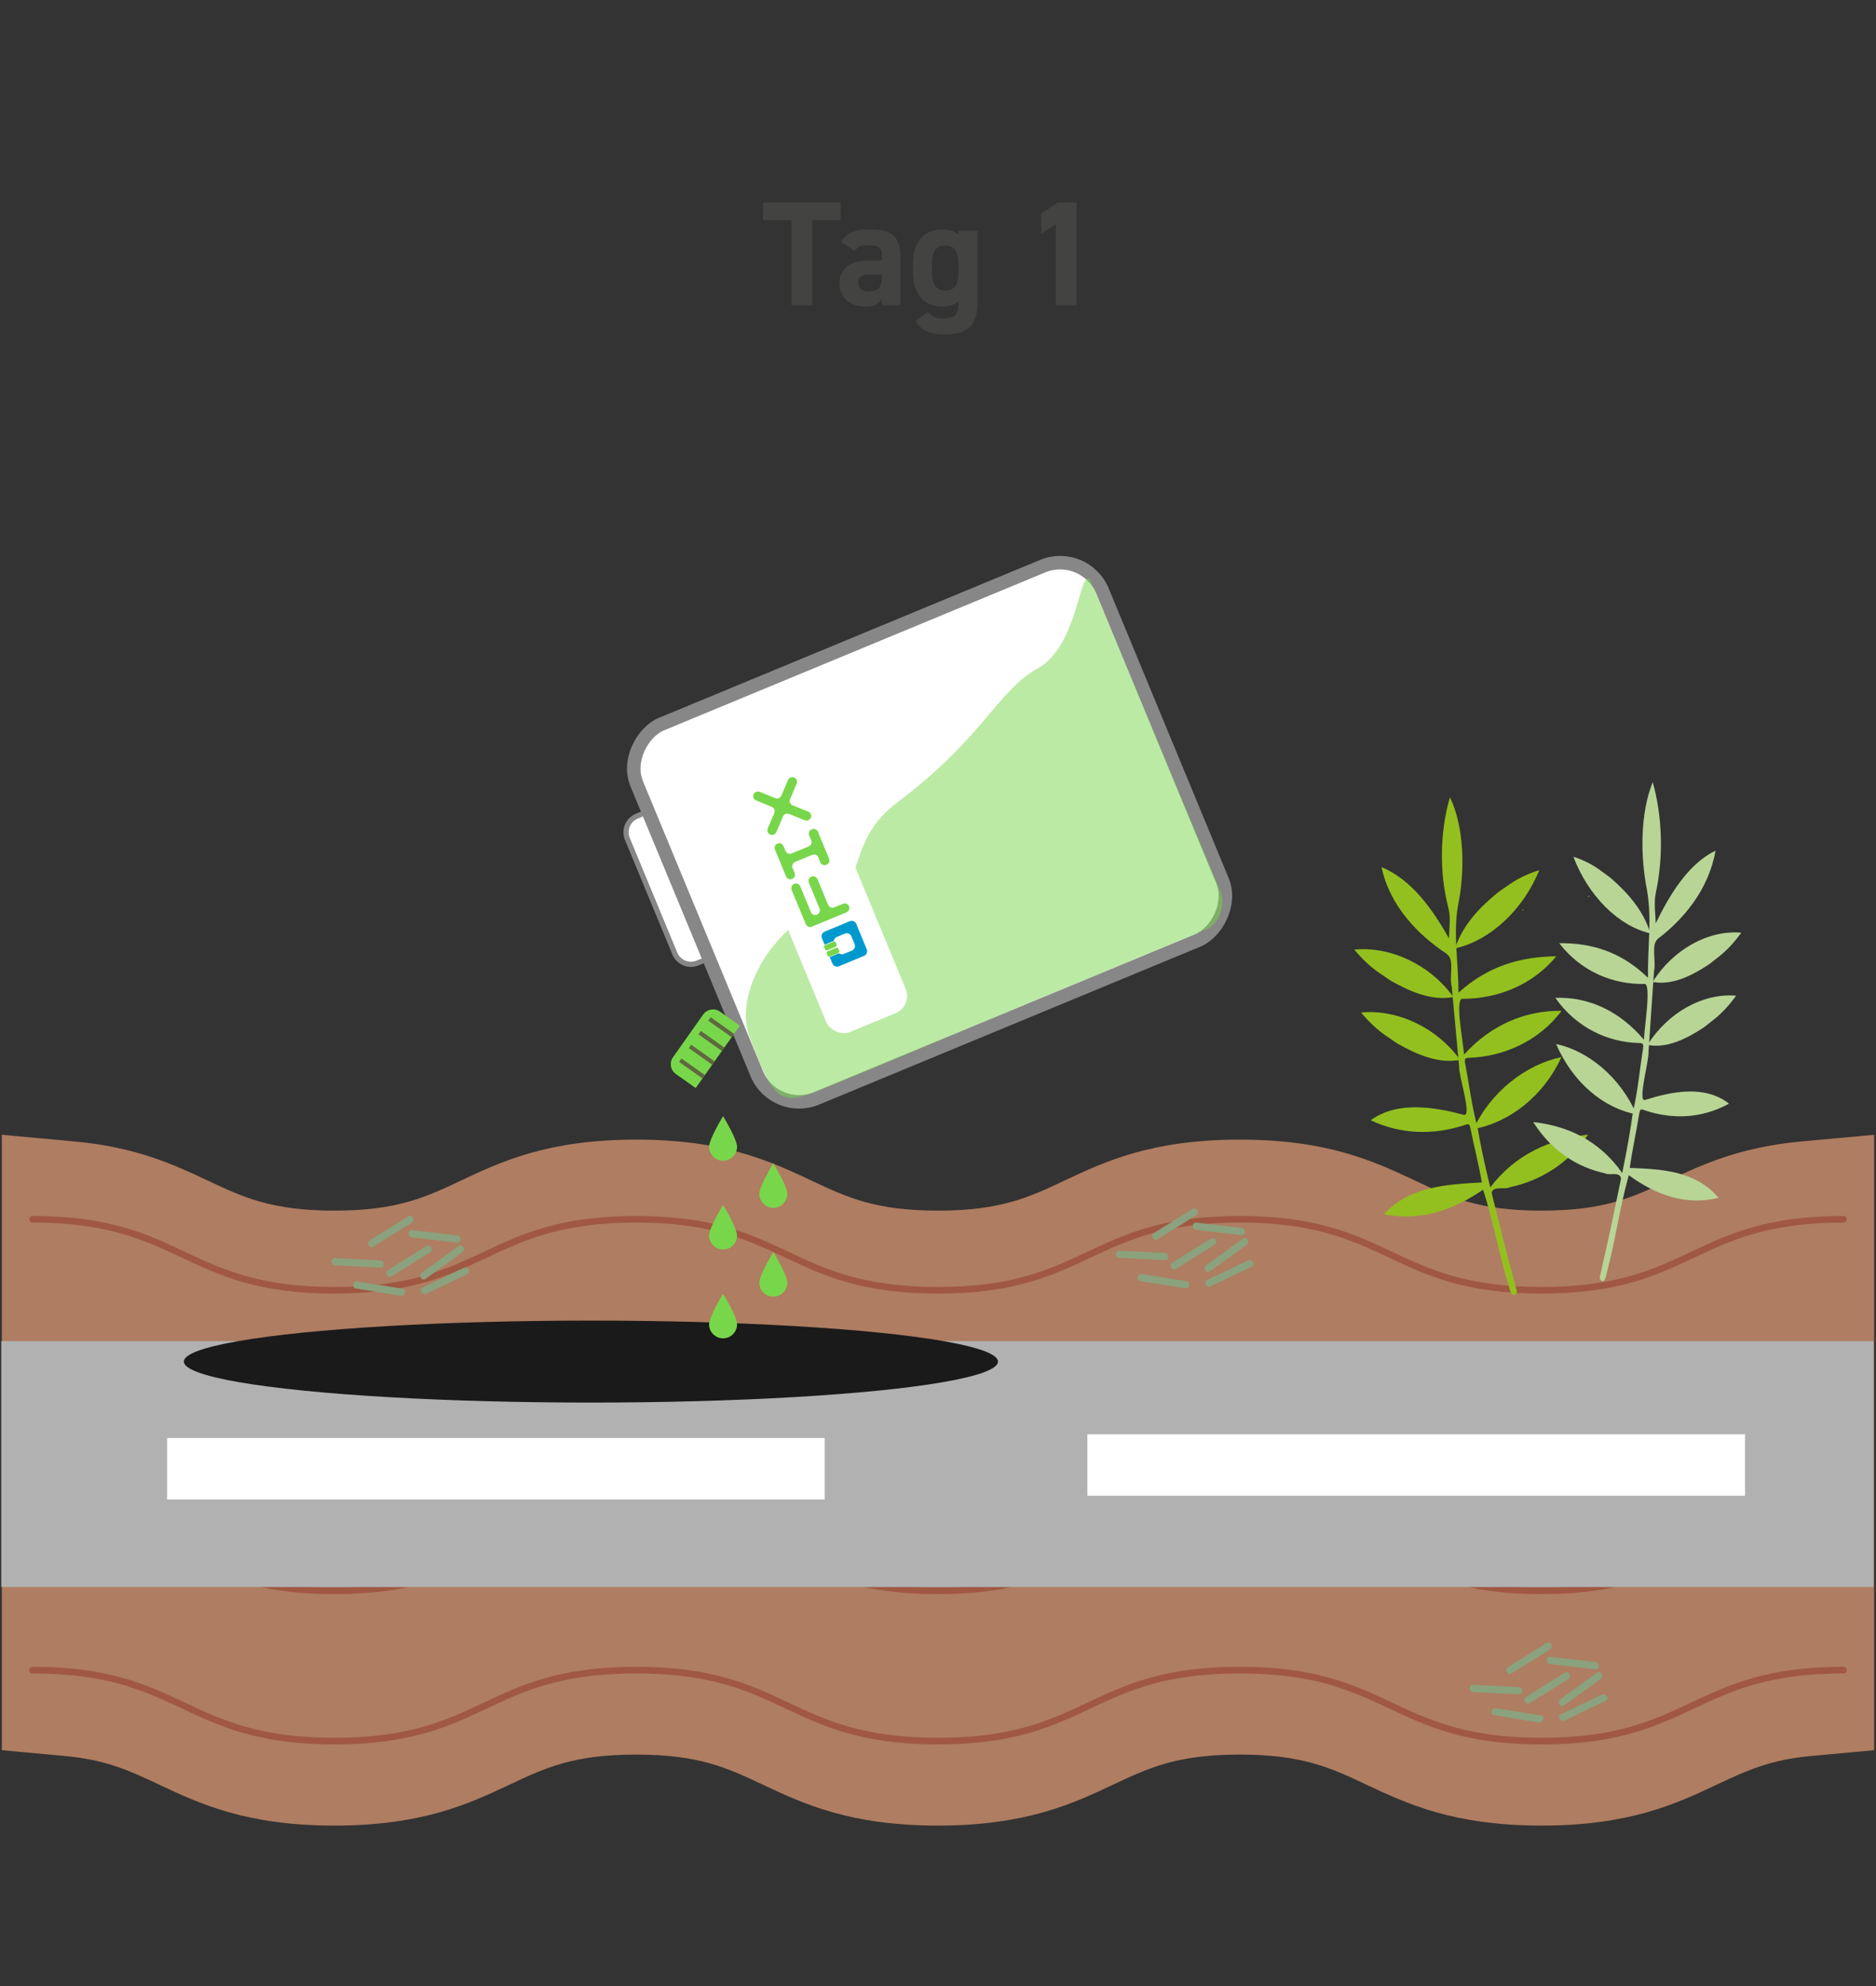 <?xml version="1.0" encoding="UTF-8"?>
<svg xmlns="http://www.w3.org/2000/svg" id="uuid-da42b2c7-1e4f-44cd-b9d8-4dc63790142c" viewBox="0 0 1007 1066">
  <rect x="0" y="0" width="1007" height="1066" fill="#333333" stroke="none"/>
  <defs>
    <style>.uuid-6203c7cd-85e5-4197-b201-a951f00e1a31,.uuid-bd12aa80-e607-490c-a496-053c3045d539,.uuid-ad7d32f1-4feb-49a5-bf30-9da62a746e35{fill:#fff;}.uuid-3d528320-c352-44e4-92c1-1c8e83629d1c{fill:#0099cd;}.uuid-24a1a343-4f34-4768-84a0-94a2e29c36d7{fill:#8aa27d;}.uuid-8f18f46c-85aa-4b9c-8b06-a3154c940aa0{fill:#b8d596;}.uuid-115c3e23-97db-480c-ab5a-5a1d4a1de941{fill:#b1b1b1;}.uuid-7bfa2c47-4a8b-474a-b2e8-213417dba6a3,.uuid-e64b5f4a-8a92-4626-a810-c4673633efd9{fill:#af7d61;}.uuid-89c00ff5-21cd-4e0e-92b3-d2532cbe9dff{fill:#434342;}.uuid-9ea72eed-c5f4-48ec-8f40-6220433e51e4{fill:#1a1a1a;}.uuid-1439f8a9-9078-4392-ae25-4052938354b2{fill:#93c01f;}.uuid-f17f002d-e594-4aa4-90ed-f87ef170cdc1,.uuid-ff50f5ae-d647-40af-a6f5-271f6c8c0693,.uuid-72e85c6a-f97d-4690-a025-d985a44e72dc{fill:#78d64b;}.uuid-bd12aa80-e607-490c-a496-053c3045d539{stroke-width:2.79px;}.uuid-bd12aa80-e607-490c-a496-053c3045d539,.uuid-ff50f5ae-d647-40af-a6f5-271f6c8c0693,.uuid-ad7d32f1-4feb-49a5-bf30-9da62a746e35{stroke-miterlimit:10;}.uuid-bd12aa80-e607-490c-a496-053c3045d539,.uuid-ad7d32f1-4feb-49a5-bf30-9da62a746e35{stroke:#878787;}.uuid-e64b5f4a-8a92-4626-a810-c4673633efd9{stroke:#a05842;stroke-linecap:round;stroke-linejoin:round;stroke-width:3.55px;}.uuid-ff50f5ae-d647-40af-a6f5-271f6c8c0693{stroke:#5f683f;stroke-width:2.23px;}.uuid-ad7d32f1-4feb-49a5-bf30-9da62a746e35{stroke-width:7.25px;}.uuid-72e85c6a-f97d-4690-a025-d985a44e72dc{opacity:.5;}</style>
  </defs>
  <path class="uuid-7bfa2c47-4a8b-474a-b2e8-213417dba6a3" d="m966.83,612.59c-33.22,3.05-53.56,12.61-71.51,21.05-19.08,8.97-34.14,16.05-67.82,16.05s-48.73-7.08-67.81-16.06c-21.97-10.33-46.87-22.04-94.21-22.04s-72.23,11.71-94.2,22.04c-19.07,8.97-34.13,16.06-67.8,16.06s-48.73-7.08-67.8-16.06c-21.97-10.33-46.87-22.04-94.2-22.04s-72.23,11.71-94.2,22.04c-19.07,8.97-34.13,16.06-67.8,16.06s-48.74-7.08-67.81-16.05c-17.95-8.44-38.29-18-71.5-21.05l-39.17-3.59v330.27l33.66,3.09c22.42,2.06,34.86,7.91,50.62,15.32,21.97,10.33,46.87,22.04,94.2,22.04s72.23-11.71,94.2-22.04c19.07-8.97,34.13-16.06,67.8-16.06s48.73,7.08,67.8,16.06c21.97,10.33,46.87,22.04,94.2,22.04s72.23-11.71,94.2-22.04c19.07-8.97,34.13-16.06,67.8-16.06s48.74,7.09,67.81,16.06c21.97,10.33,46.87,22.04,94.2,22.04s72.24-11.71,94.21-22.04c15.76-7.41,28.2-13.26,50.63-15.32l33.66-3.09v-330.27l-39.17,3.59Z"></path>
  <path class="uuid-e64b5f4a-8a92-4626-a810-c4673633efd9" d="m17.48,654.34c81,0,81,38.1,162,38.1s81-38.1,162-38.1,81,38.1,162,38.1,81-38.1,162.01-38.1,81.01,38.1,162.01,38.1,81.01-38.1,162.01-38.1"></path>
  <path class="uuid-e64b5f4a-8a92-4626-a810-c4673633efd9" d="m17.48,734.98c81,0,81,38.1,162,38.1s81-38.1,162-38.1,81,38.1,162,38.1,81-38.1,162.01-38.1,81.01,38.1,162.01,38.1,81.01-38.1,162.01-38.1"></path>
  <path class="uuid-e64b5f4a-8a92-4626-a810-c4673633efd9" d="m17.48,815.63c81,0,81,38.1,162,38.1s81-38.1,162-38.1,81,38.1,162,38.1,81-38.1,162.01-38.1,81.01,38.1,162.01,38.1,81.01-38.1,162.01-38.1"></path>
  <path class="uuid-e64b5f4a-8a92-4626-a810-c4673633efd9" d="m17.48,896.28c81,0,81,38.1,162,38.1s81-38.1,162-38.1,81,38.1,162,38.1,81-38.1,162.01-38.1,81.01,38.1,162.01,38.1,81.01-38.1,162.01-38.1"></path>
  <rect class="uuid-115c3e23-97db-480c-ab5a-5a1d4a1de941" x=".69" y="719.71" width="1005" height="132"></rect>
  <rect class="uuid-6203c7cd-85e5-4197-b201-a951f00e1a31" x="583.69" y="769.71" width="353" height="33"></rect>
  <rect class="uuid-6203c7cd-85e5-4197-b201-a951f00e1a31" x="89.69" y="771.71" width="353" height="33"></rect>
  <ellipse class="uuid-9ea72eed-c5f4-48ec-8f40-6220433e51e4" cx="317.19" cy="730.71" rx="218.5" ry="22"></ellipse>
  <path class="uuid-f17f002d-e594-4aa4-90ed-f87ef170cdc1" d="m380.63,615.42c0-4.14,7.5-16.43,7.5-16.43,0,0,7.5,12.29,7.5,16.43s-3.36,7.5-7.5,7.5-7.5-3.36-7.5-7.5Z"></path>
  <path class="uuid-f17f002d-e594-4aa4-90ed-f87ef170cdc1" d="m380.63,663.08c0-4.14,7.5-16.43,7.5-16.43,0,0,7.5,12.29,7.5,16.43s-3.36,7.5-7.5,7.5-7.5-3.36-7.5-7.5Z"></path>
  <path class="uuid-f17f002d-e594-4aa4-90ed-f87ef170cdc1" d="m407.6,640.7c0-4.14,7.5-16.43,7.5-16.43,0,0,7.5,12.29,7.5,16.43s-3.36,7.5-7.5,7.5-7.5-3.36-7.5-7.5Z"></path>
  <path class="uuid-f17f002d-e594-4aa4-90ed-f87ef170cdc1" d="m407.6,688.36c0-4.14,7.5-16.43,7.5-16.43,0,0,7.5,12.29,7.5,16.43s-3.36,7.5-7.5,7.5-7.5-3.36-7.5-7.5Z"></path>
  <path class="uuid-f17f002d-e594-4aa4-90ed-f87ef170cdc1" d="m380.63,710.74c0-4.14,7.5-16.43,7.5-16.43,0,0,7.5,12.29,7.5,16.43s-3.36,7.5-7.5,7.5-7.5-3.36-7.5-7.5Z"></path>
  <path class="uuid-bd12aa80-e607-490c-a496-053c3045d539" d="m326.04,466.27h66.58c5.16,0,9.36,4.19,9.36,9.36v9c0,1.61-1.31,2.92-2.92,2.92h-79.46c-1.61,0-2.92-1.31-2.92-2.92v-9c0-5.16,4.19-9.36,9.36-9.36Z" transform="translate(56.23 991.39) rotate(-112.5)"></path>
  <rect class="uuid-ad7d32f1-4feb-49a5-bf30-9da62a746e35" x="390.28" y="311.36" width="217.41" height="270.57" rx="24.55" ry="24.55" transform="translate(277.29 1078.57) rotate(-112.5)"></rect>
  <path class="uuid-f17f002d-e594-4aa4-90ed-f87ef170cdc1" d="m363.25,551.75h28.13c3.55,0,6.44,2.88,6.44,6.44v13.06h-41v-13.06c0-3.55,2.88-6.44,6.44-6.44Z" transform="translate(-298.99 545.37) rotate(-54.73)"></path>
  <line class="uuid-ff50f5ae-d647-40af-a6f5-271f6c8c0693" x1="370.38" y1="561.59" x2="382.92" y2="570.46"></line>
  <line class="uuid-ff50f5ae-d647-40af-a6f5-271f6c8c0693" x1="365.16" y1="568.97" x2="377.7" y2="577.84"></line>
  <line class="uuid-ff50f5ae-d647-40af-a6f5-271f6c8c0693" x1="375.6" y1="554.21" x2="388.14" y2="563.08"></line>
  <line class="uuid-ff50f5ae-d647-40af-a6f5-271f6c8c0693" x1="380.82" y1="546.83" x2="393.36" y2="555.7"></line>
  <path class="uuid-72e85c6a-f97d-4690-a025-d985a44e72dc" d="m585.14,310.96l70.23,168.05c2.66,6.42-.87,16.88-7.85,19.78l-112.69,46.68c-1.22.5-102.57,43.45-102.27,42.24-16.72,6.27-20.48-6.69-30.1-30.93-8.21-20.71,8.36-54.76,36.89-68.96,28.74-13.82,12.98-35.23,42.95-57.71,45.15-33.86,52.96-59.29,74.83-71.48,21.74-12.12,22.23-53.82,28.01-47.66Z"></path>
  <rect class="uuid-6203c7cd-85e5-4197-b201-a951f00e1a31" x="413.26" y="386.61" width="46.2" height="168.54" rx="9.85" ry="9.85" transform="translate(-146.98 202.83) rotate(-22.5)"></rect>
  <path class="uuid-f17f002d-e594-4aa4-90ed-f87ef170cdc1" d="m438.45,490.85l.12-.05c1.25-.52,1.87-1.96,1.34-3.24l-5.73-13.83c-.52-1.25.06-2.71,1.34-3.24l.05-.02c1.25-.52,2.71.06,3.24,1.34l5.73,13.83c.52,1.25,1.96,1.87,3.24,1.34l4.72-1.96c1.25-.52,2.71.06,3.24,1.34h0c.52,1.25-.06,2.71-1.34,3.24l-18.62,7.71c-1.25.52-2.71-.06-3.24-1.34l-7.61-18.38c-.52-1.25.06-2.71,1.34-3.24l.05-.02c1.25-.52,2.71.06,3.24,1.34l5.73,13.83c.5,1.26,1.92,1.86,3.18,1.34Z"></path>
  <path class="uuid-f17f002d-e594-4aa4-90ed-f87ef170cdc1" d="m424.89,458.04l9.23-3.82c1.28-.53,1.86-1.98,1.34-3.24l-1.1-2.66c-.53-1.28.09-2.72,1.34-3.24l.12-.05c1.28-.53,2.72.09,3.24,1.34l5.98,14.44c.53,1.28-.09,2.72-1.34,3.24l-.12.05c-1.28.53-2.72-.09-3.24-1.34l-1.1-2.66c-.53-1.28-1.98-1.86-3.24-1.34l-9.23,3.82c-1.28.53-1.86,1.98-1.34,3.24l1.1,2.66c.53,1.28-.09,2.72-1.34,3.24h0c-1.28.53-2.72-.09-3.24-1.34l-5.98-14.44c-.53-1.28.09-2.72,1.34-3.24h0c1.28-.53,2.72.09,3.24,1.34l1.1,2.66c.52,1.25,1.98,1.86,3.24,1.34Z"></path>
  <path class="uuid-f17f002d-e594-4aa4-90ed-f87ef170cdc1" d="m419.45,426.95l3.54-8.36c.27-.6.73-1.08,1.35-1.34h.02c1.28-.54,2.74.07,3.27,1.34h0c.25.62.25,1.31-.02,1.91l-3.51,8.43c-.53,1.29.08,2.76,1.38,3.26l8.37,3.36c.63.26,1.12.75,1.37,1.36h0c.53,1.28-.08,2.74-1.35,3.27h-.02c-.62.26-1.28.25-1.9.02l-8.41-3.4c-1.25-.52-2.7.08-3.22,1.34l-3.58,8.4c-.25.59-.73,1.08-1.32,1.33l-.05.02c-1.28.53-2.74-.08-3.27-1.35h0c-.25-.62-.25-1.31,0-1.93l3.54-8.3c.54-1.26-.04-2.75-1.33-3.28l-8.44-3.48c-.63-.26-1.11-.72-1.36-1.34h0c-.53-1.28.08-2.74,1.35-3.27h.02c.59-.25,1.28-.25,1.87,0l8.47,3.41c1.26.46,2.71-.14,3.23-1.39Z"></path>
  <path class="uuid-3d528320-c352-44e4-92c1-1c8e83629d1c" d="m441.17,503.47l1.47,3.54c.16-.1.35-.2.55-.28l3.69-1.53c.22-.09.45-.16.67-.19.1-.94.7-1.79,1.64-2.18l4.33-1.79c1.35-.56,2.92.09,3.48,1.44l1.73,4.18c.56,1.35-.09,2.92-1.44,3.48l-4.33,1.79c-.93.39-1.96.21-2.7-.38-.18.13-.39.25-.61.34l-3.69,1.53c-.2.08-.4.14-.59.19l1.46,3.52c.56,1.35,2.13,2,3.48,1.44l13.53-5.61c1.35-.56,2-2.13,1.44-3.48l-5.66-13.66c-.56-1.35-2.13-2-3.48-1.44l-13.53,5.61c-1.35.56-2,2.13-1.44,3.48Z"></path>
  <path class="uuid-f17f002d-e594-4aa4-90ed-f87ef170cdc1" d="m444.14,510.63c-.2.14-.37.3-.44.47-.03.07-.07.17-.03.27l.73,1.77s.02.05.06.06c.11.13.42.17.83.12.19-.02.38-.07.6-.16l3.69-1.53c.2-.08.36-.18.52-.27.34-.23.51-.5.53-.68-.01-.02,0-.06,0-.08l-.73-1.77c-.04-.1-.15-.14-.21-.17-.22-.05-.51-.05-.85.04-.13.03-.26.08-.35.12l-3.69,1.53c-.29.06-.48.17-.63.29Z"></path>
  <path class="uuid-f17f002d-e594-4aa4-90ed-f87ef170cdc1" d="m442.75,507.28c-.2.14-.37.3-.44.47-.03.07-.07.17-.03.27l.73,1.77s.02.05.06.06c.11.13.42.17.83.12.19-.02.38-.07.6-.16l3.69-1.53c.12-.05.25-.1.33-.17.44-.27.69-.57.69-.77-.01-.02,0-.06,0-.08l-.73-1.77c-.04-.1-.15-.14-.21-.17-.16-.05-.4-.06-.67-.01-.18.05-.36.09-.56.17l-3.69,1.53c-.23.07-.42.17-.58.27Z"></path>
  <path class="uuid-1439f8a9-9078-4392-ae25-4052938354b2" d="m779.26,529.46c-1.56-5.43,1.86-14.56-2.84-17.66-15.28-10.09-30.51-25.78-34.85-46.47,15.95,6.65,27.09,22.07,36.24,38.31.07-5.59,1.04-11.12-.4-16.6-4.86-19.04-4.56-40.44.89-59.22,7.76,16.28,8.15,39.59,4.36,58.01-2.79,15.86.31,30.72.19,46.95,15.71-14.27,33.18-19.38,52.53-19.58-12.81,15.64-31.9,22.8-50.01,22.83-5-1.31.47,24.88.44,29.98,14.34-15.89,32.83-23.82,52.4-23.53-12.28,16.42-31.18,24.51-49.55,25.2-2.29.08-2.64.52-2.19,3.12,2.22,11.37,3.52,23.09,6.66,34.15l-.04-.05c3.05,18.18,7.74,35.76,12.14,53.48,2.75,11.56,6.01,22.94,8.96,34.41.15.85-.22,1.59-.9,1.98-2.17,1.17-2.66-2.33-3.24-4.04-5.39-17.14-8.41-35.39-13.98-52.26-16.37,11.22-33.82,17-53.24,13.17,13.93-15.27,34.76-16.04,52.6-17.06-1.62-9.56-4.16-18.99-6.02-28.55-.66-2.99-.75-3.05-3.27-2.24-16.65,5.45-34.14,5.09-50.36-2.58,14.36-10.5,34.18-7.1,50.07-2.9,4.39.77-2.99-21.41-2.61-25.73"></path>
  <path class="uuid-1439f8a9-9078-4392-ae25-4052938354b2" d="m790.91,605.99c9.38-20.3,28.37-34.75,47.23-38.69-9.43,20.63-27.52,35.02-47.27,38.64,0,0,.04.05.04.05Z"></path>
  <path class="uuid-1439f8a9-9078-4392-ae25-4052938354b2" d="m810.41,474.51c4.88-3.34,10.07-5.73,15.8-7.52-8.28,20.8-26.08,37.74-45.14,41.98,4.19-13.02,13.77-22.52,23.23-30.24"></path>
  <path class="uuid-1439f8a9-9078-4392-ae25-4052938354b2" d="m800.62,640.62c-1-.95-.57-2.25-.61-3.44,13.62-18.04,32.54-25.91,52.46-28.27-10.52,15.65-25.79,24.77-42.15,28.26-2.77,1.51-9.42-1.16-9.71,3.45Z"></path>
  <path class="uuid-1439f8a9-9078-4392-ae25-4052938354b2" d="m817.14,488.04c.37.08.57.35.64.78-.37-.08-.59-.33-.64-.78Z"></path>
  <path class="uuid-1439f8a9-9078-4392-ae25-4052938354b2" d="m740.34,522.11c-4.87-3.35-9.21-7.49-13.38-12.49,19.31-1.88,40.56,7.95,53.19,25.44-11.58,2.2-23.3-2.9-33.67-8.77"></path>
  <path class="uuid-1439f8a9-9078-4392-ae25-4052938354b2" d="m743.98,555.87c-4.87-3.35-9.21-7.49-13.38-12.49,19.31-1.88,40.56,7.95,53.19,25.44-11.58,2.2-23.3-2.9-33.67-8.77"></path>
  <path class="uuid-8f18f46c-85aa-4b9c-8b06-a3154c940aa0" d="m887.83,521.35c1.32-5.46-1.9-14.52,2.3-17.71,13.63-10.37,27.13-26.35,30.73-47.12-14.29,6.95-24.1,22.59-32.11,38.99-.14-5.58-1.1-11.1.11-16.6,4.09-19.13,3.51-40.53-1.69-59.19-6.75,16.43-6.76,39.74-3.07,58.08,2.75,15.81.18,30.72.53,46.95-14.38-13.97-30.21-18.74-47.66-18.58,11.79,15.39,29.1,22.19,45.44,21.88,4.49-1.4-.05,24.89.05,29.98-13.17-15.61-29.96-23.19-47.6-22.53,11.32,16.18,28.48,23.91,45.05,24.25,2.07.04,2.39.47,2.03,3.08-1.83,11.41-2.83,23.15-5.49,34.28l.03-.05c-2.48,18.24-6.45,35.9-10.15,53.7-2.31,11.61-5.08,23.05-7.56,34.57-.12.86.22,1.59.84,1.97,1.97,1.13,2.36-2.38,2.86-4.1,4.6-17.24,7.05-35.54,11.83-52.52,14.93,10.91,30.75,16.35,48.21,12.16-12.79-15-31.58-15.37-47.69-16.06,1.32-9.59,3.47-19.06,5-28.66.55-3,.64-3.06,2.92-2.3,15.09,5.13,30.86,4.44,45.37-3.54-13.11-10.23-30.93-6.44-45.2-1.95-3.94.86,2.37-21.46,1.97-25.77"></path>
  <path class="uuid-8f18f46c-85aa-4b9c-8b06-a3154c940aa0" d="m878.47,598.09c-8.76-20.12-26.1-34.21-43.17-37.79,8.81,20.44,25.34,34.49,43.2,37.74,0,0-.03.05-.03.05Z"></path>
  <path class="uuid-8f18f46c-85aa-4b9c-8b06-a3154c940aa0" d="m858.92,467c-4.45-3.24-9.16-5.54-14.36-7.22,7.78,20.64,24.08,37.24,41.33,41.12-3.97-12.93-12.75-22.25-21.4-29.8"></path>
  <path class="uuid-8f18f46c-85aa-4b9c-8b06-a3154c940aa0" d="m870.24,632.9c.89-.97.48-2.26.5-3.45-12.55-17.78-29.73-25.29-47.73-27.27,9.72,15.44,23.63,24.27,38.43,27.46,2.52,1.46,8.48-1.34,8.8,3.27Z"></path>
  <path class="uuid-8f18f46c-85aa-4b9c-8b06-a3154c940aa0" d="m853.06,480.67c-.33.09-.51.36-.56.79.33-.09.53-.34.56-.79Z"></path>
  <path class="uuid-8f18f46c-85aa-4b9c-8b06-a3154c940aa0" d="m922.81,513.27c4.34-3.44,8.2-7.66,11.88-12.74-17.44-1.52-36.46,8.72-47.58,26.44,10.48,1.98,20.97-3.34,30.23-9.41"></path>
  <path class="uuid-8f18f46c-85aa-4b9c-8b06-a3154c940aa0" d="m920.04,547.09c4.34-3.44,8.2-7.66,11.88-12.74-17.44-1.52-36.46,8.72-47.58,26.44,10.48,1.98,20.97-3.34,30.23-9.41"></path>
  <path class="uuid-24a1a343-4f34-4768-84a0-94a2e29c36d7" d="m790.85,908.08c8.12.4,16.23.8,24.35,1.2,2.51.12,2.5-3.77,0-3.9-8.12-.4-16.23-.8-24.35-1.2-2.51-.12-2.5,3.77,0,3.9h0Z"></path>
  <path class="uuid-24a1a343-4f34-4768-84a0-94a2e29c36d7" d="m839.47,915.31c6.58-4.77,13.16-9.54,19.74-14.3,2.01-1.46.07-4.84-1.97-3.36-6.58,4.77-13.16,9.54-19.74,14.3-2.01,1.46-.07,4.84,1.97,3.36h0Z"></path>
  <path class="uuid-24a1a343-4f34-4768-84a0-94a2e29c36d7" d="m821.22,913.96c6.9-4.3,13.79-8.6,20.69-12.9,2.12-1.32.17-4.7-1.97-3.36-6.9,4.3-13.79,8.6-20.69,12.9-2.12,1.32-.17,4.7,1.97,3.36h0Z"></path>
  <path class="uuid-24a1a343-4f34-4768-84a0-94a2e29c36d7" d="m832.14,893.04c8.07.94,16.14,1.88,24.22,2.82,2.49.29,2.47-3.61,0-3.9-8.07-.94-16.14-1.88-24.22-2.82-2.49-.29-2.47,3.61,0,3.9h0Z"></path>
  <path class="uuid-24a1a343-4f34-4768-84a0-94a2e29c36d7" d="m811.4,898.05c6.9-4.3,13.79-8.6,20.69-12.9,2.12-1.32.17-4.7-1.97-3.36-6.9,4.3-13.79,8.6-20.69,12.9-2.12,1.32-.17,4.7,1.97,3.36h0Z"></path>
  <path class="uuid-24a1a343-4f34-4768-84a0-94a2e29c36d7" d="m802,920.49c8.02,1.3,16.04,2.59,24.07,3.89,2.45.4,3.51-3.36,1.04-3.76-8.02-1.3-16.04-2.59-24.07-3.89-2.45-.4-3.51,3.36-1.04,3.76h0Z"></path>
  <path class="uuid-24a1a343-4f34-4768-84a0-94a2e29c36d7" d="m839.83,923.31c7.33-3.5,14.67-7,22-10.5,2.26-1.08.29-4.44-1.97-3.36-7.33,3.5-14.67,7-22,10.5-2.26,1.08-.29,4.44,1.97,3.36h0Z"></path>
  <path class="uuid-24a1a343-4f34-4768-84a0-94a2e29c36d7" d="m179.85,679.08c8.12.4,16.23.8,24.35,1.2,2.51.12,2.5-3.77,0-3.9-8.12-.4-16.23-.8-24.35-1.2-2.51-.12-2.5,3.77,0,3.9h0Z"></path>
  <path class="uuid-24a1a343-4f34-4768-84a0-94a2e29c36d7" d="m228.47,686.31c6.58-4.77,13.16-9.54,19.74-14.3,2.01-1.46.07-4.84-1.97-3.36-6.58,4.77-13.16,9.54-19.74,14.3-2.01,1.46-.07,4.84,1.97,3.36h0Z"></path>
  <path class="uuid-24a1a343-4f34-4768-84a0-94a2e29c36d7" d="m210.22,684.96c6.9-4.3,13.79-8.6,20.69-12.9,2.12-1.32.17-4.7-1.97-3.36-6.9,4.3-13.79,8.6-20.69,12.9-2.12,1.32-.17,4.7,1.97,3.36h0Z"></path>
  <path class="uuid-24a1a343-4f34-4768-84a0-94a2e29c36d7" d="m221.14,664.04c8.07.94,16.14,1.88,24.22,2.82,2.49.29,2.47-3.61,0-3.9-8.07-.94-16.14-1.88-24.22-2.82-2.49-.29-2.47,3.61,0,3.9h0Z"></path>
  <path class="uuid-24a1a343-4f34-4768-84a0-94a2e29c36d7" d="m200.4,669.05c6.9-4.3,13.79-8.6,20.69-12.9,2.12-1.32.17-4.7-1.97-3.36-6.9,4.3-13.79,8.6-20.69,12.9-2.12,1.32-.17,4.7,1.97,3.36h0Z"></path>
  <path class="uuid-24a1a343-4f34-4768-84a0-94a2e29c36d7" d="m191,691.49c8.02,1.3,16.04,2.59,24.07,3.89,2.45.4,3.51-3.36,1.04-3.76-8.02-1.3-16.04-2.59-24.07-3.89-2.45-.4-3.51,3.36-1.04,3.76h0Z"></path>
  <path class="uuid-24a1a343-4f34-4768-84a0-94a2e29c36d7" d="m228.83,694.31c7.33-3.5,14.67-7,22-10.5,2.26-1.08.29-4.44-1.97-3.36-7.33,3.5-14.67,7-22,10.5-2.26,1.08-.29,4.44,1.97,3.36h0Z"></path>
  <path class="uuid-24a1a343-4f34-4768-84a0-94a2e29c36d7" d="m600.85,675.08c8.12.4,16.23.8,24.35,1.2,2.51.12,2.5-3.77,0-3.9-8.12-.4-16.23-.8-24.35-1.2-2.51-.12-2.5,3.77,0,3.9h0Z"></path>
  <path class="uuid-24a1a343-4f34-4768-84a0-94a2e29c36d7" d="m649.47,682.31c6.58-4.77,13.16-9.54,19.74-14.3,2.01-1.46.07-4.84-1.97-3.36-6.58,4.77-13.16,9.54-19.74,14.3-2.01,1.46-.07,4.84,1.97,3.36h0Z"></path>
  <path class="uuid-24a1a343-4f34-4768-84a0-94a2e29c36d7" d="m631.22,680.96c6.9-4.3,13.79-8.6,20.69-12.9,2.12-1.32.17-4.7-1.97-3.36-6.9,4.3-13.79,8.6-20.69,12.9-2.12,1.32-.17,4.7,1.97,3.36h0Z"></path>
  <path class="uuid-24a1a343-4f34-4768-84a0-94a2e29c36d7" d="m642.14,660.04c8.07.94,16.14,1.88,24.22,2.82,2.49.29,2.47-3.61,0-3.9-8.07-.94-16.14-1.88-24.22-2.82-2.49-.29-2.47,3.61,0,3.9h0Z"></path>
  <path class="uuid-24a1a343-4f34-4768-84a0-94a2e29c36d7" d="m621.4,665.05c6.9-4.3,13.79-8.6,20.69-12.9,2.12-1.32.17-4.7-1.97-3.36-6.9,4.3-13.79,8.6-20.69,12.9-2.12,1.32-.17,4.7,1.97,3.36h0Z"></path>
  <path class="uuid-24a1a343-4f34-4768-84a0-94a2e29c36d7" d="m612,687.49c8.02,1.3,16.04,2.59,24.07,3.89,2.45.4,3.51-3.36,1.04-3.76-8.02-1.3-16.04-2.59-24.07-3.89-2.45-.4-3.51,3.36-1.04,3.76h0Z"></path>
  <path class="uuid-24a1a343-4f34-4768-84a0-94a2e29c36d7" d="m649.83,690.31c7.33-3.5,14.67-7,22-10.5,2.26-1.08.29-4.44-1.97-3.36-7.33,3.5-14.67,7-22,10.5-2.26,1.08-.29,4.44,1.97,3.36h0Z"></path>
  <path class="uuid-89c00ff5-21cd-4e0e-92b3-d2532cbe9dff" d="m451.22,108.63v9.52h-15.2v45.68h-11.2v-45.68h-15.2v-9.52h41.6Z"></path>
  <path class="uuid-89c00ff5-21cd-4e0e-92b3-d2532cbe9dff" d="m465.46,139.83h7.92v-2.32c0-4.48-1.36-5.92-7.12-5.92-3.92,0-5.84.56-7.52,3.2l-7.2-5.04c2.96-4.88,7.44-6.64,15.68-6.64,10.32,0,16.16,3.04,16.16,14.48v26.24h-10v-3.52c-1.6,2.72-4,4.24-8.64,4.24-8.32,0-14.08-4.4-14.08-12.56s6.4-12.16,14.8-12.16Zm7.92,7.52h-6.72c-4.16,0-6,1.36-6,4.48s2.32,4.48,5.84,4.48c4.64,0,6.88-2,6.88-7.44v-1.52Z"></path>
  <path class="uuid-89c00ff5-21cd-4e0e-92b3-d2532cbe9dff" d="m514.5,123.83h10.16v39.2c0,13.36-7.52,16.48-17.6,16.48-7.44,0-12.16-1.76-15.68-7.2l6.88-4.96c1.76,2.4,4.08,3.6,7.84,3.6,6.08,0,8.4-1.76,8.4-7.92v-1.28c-2.16,1.84-4.96,2.8-8.56,2.8-10.48,0-15.84-7.44-15.84-18.08v-5.44c0-11.68,6.32-17.92,15.84-17.92,3.6,0,6.4.96,8.56,2.8v-2.08Zm0,22.88v-5.04c0-6.4-2.08-9.92-7.12-9.92s-7.12,3.52-7.12,9.92v4.16c0,5.76,1.6,10.08,7.12,10.08s7.12-3.92,7.12-9.2Z"></path>
  <path class="uuid-89c00ff5-21cd-4e0e-92b3-d2532cbe9dff" d="m577.94,163.83h-11.2v-43.52l-7.92,5.2v-10.8l9.04-6.08h10.08v55.2Z"></path>
</svg>

